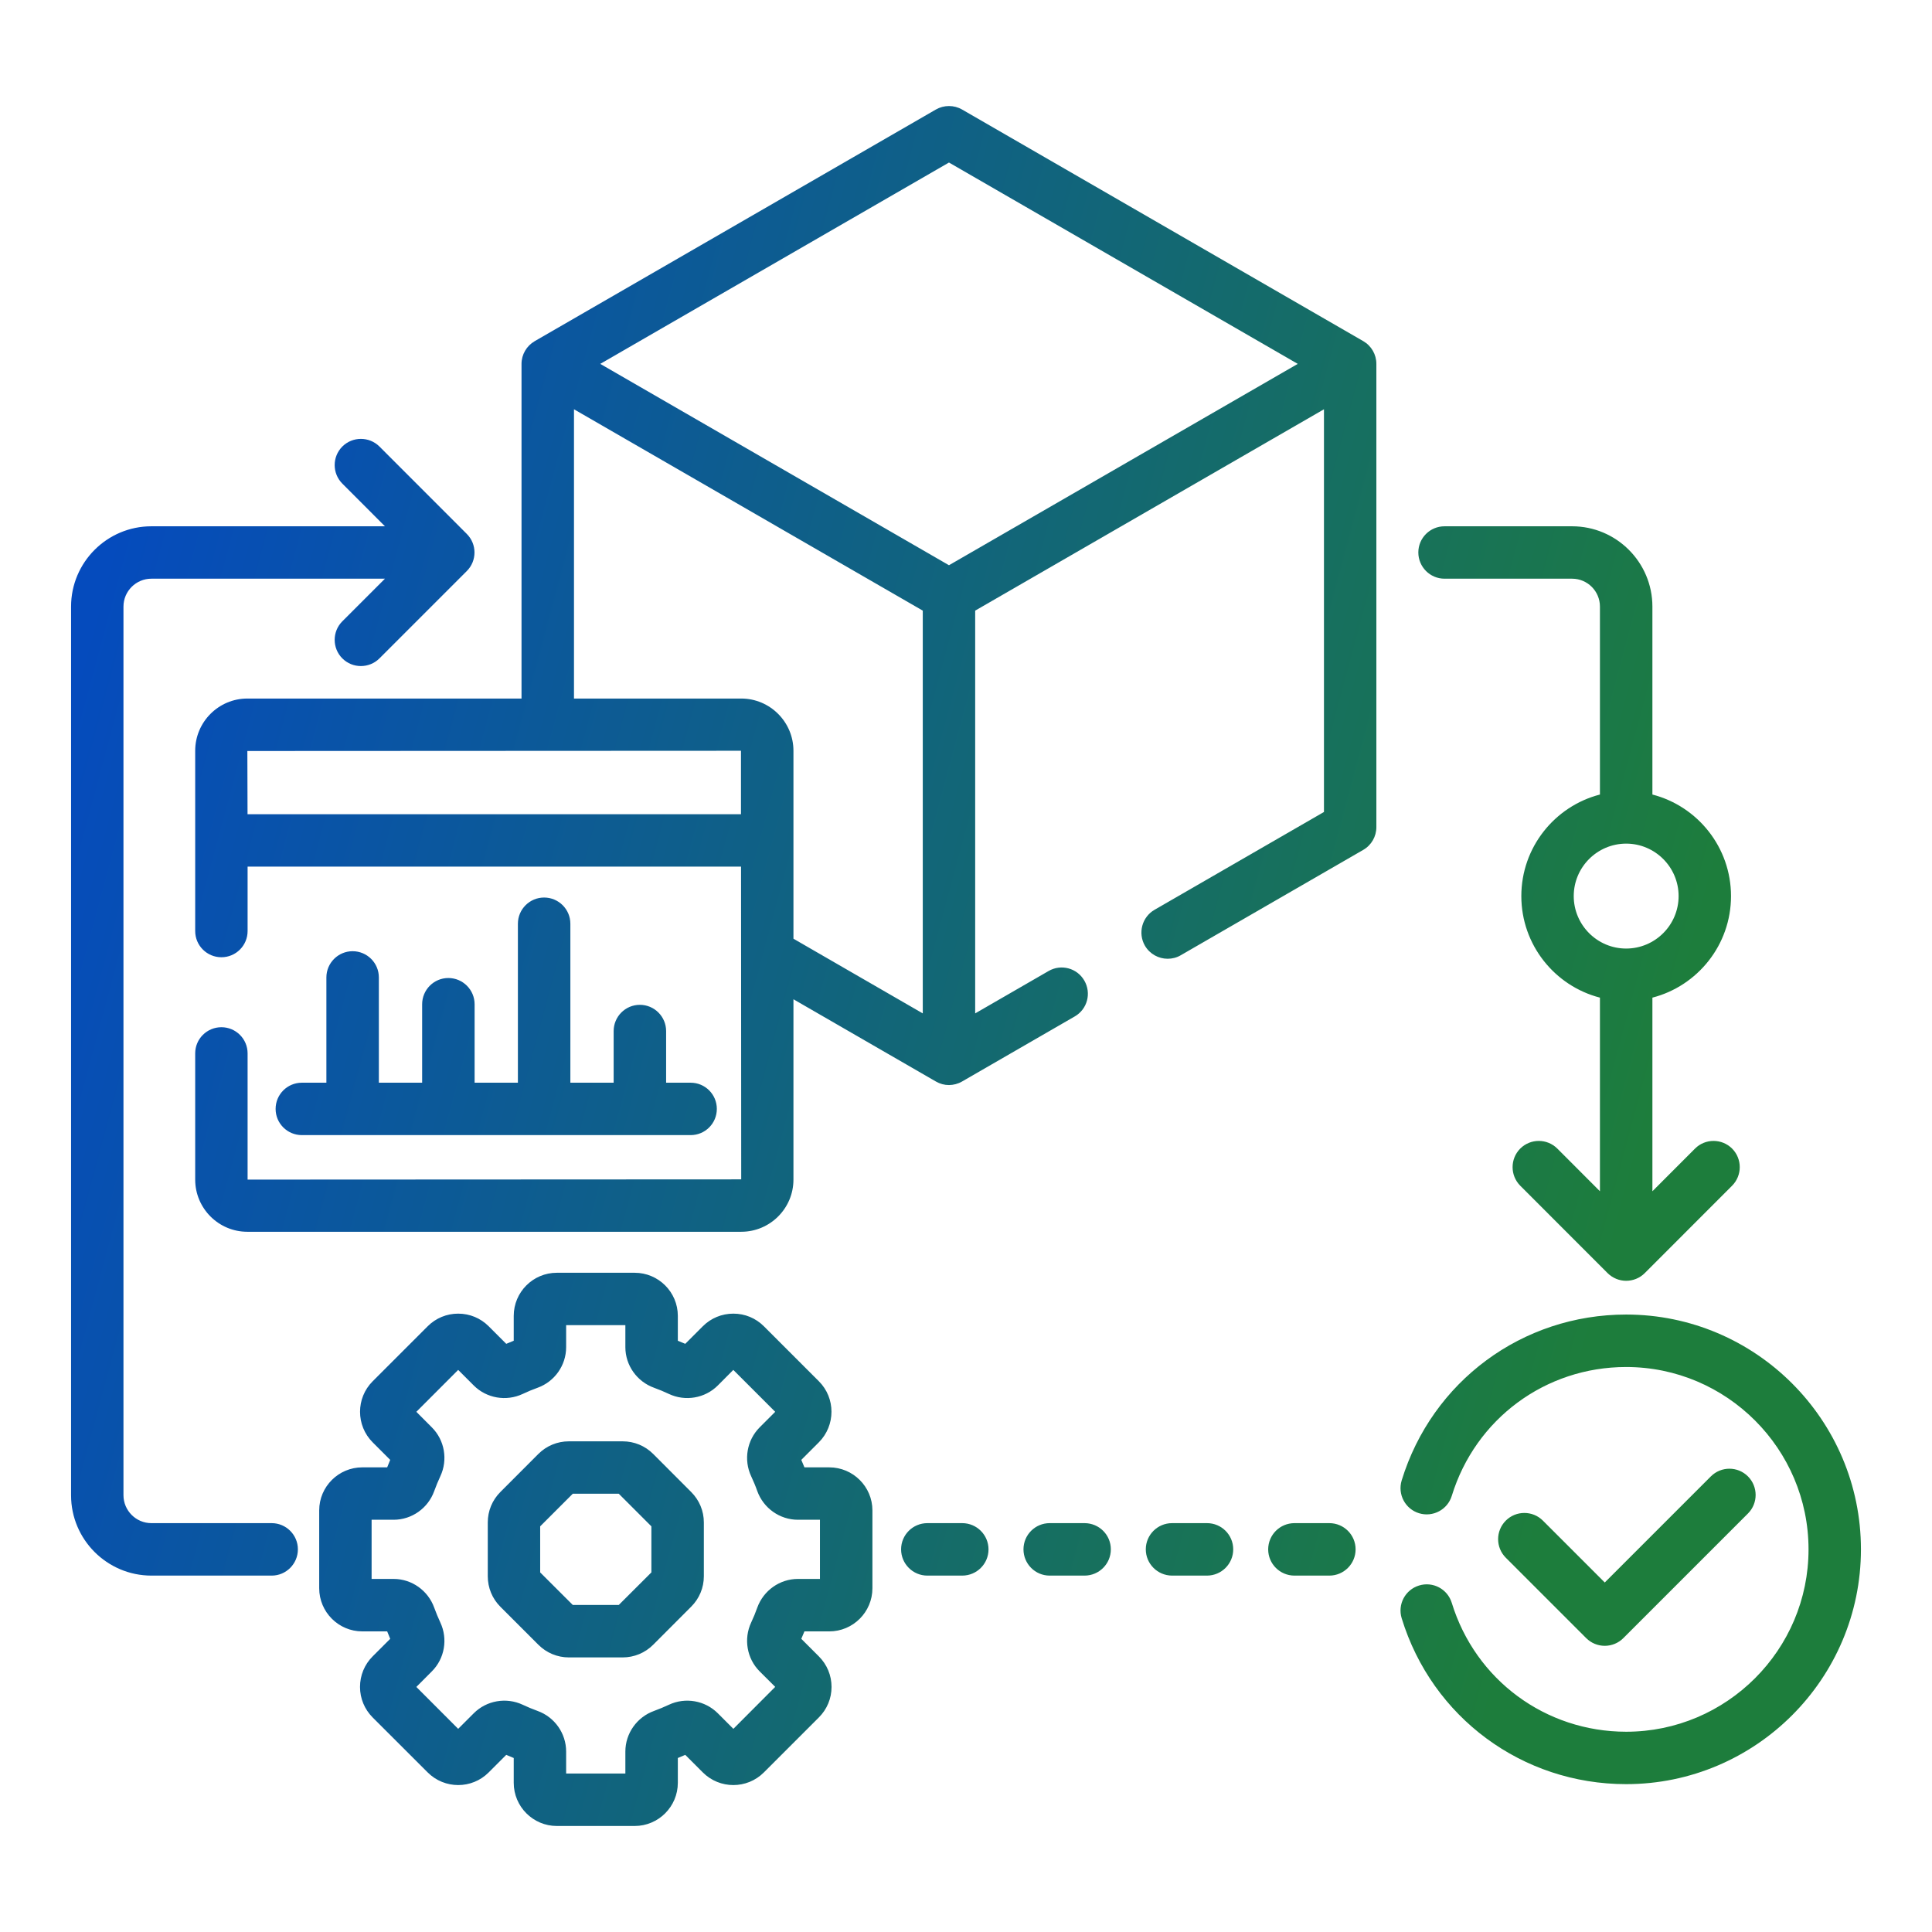<svg width="32" height="32" viewBox="0 0 32 32" fill="none" xmlns="http://www.w3.org/2000/svg">
<path d="M10.512 21.081C10.906 21.081 11.227 21.401 11.227 21.795V22.207C11.268 22.223 11.309 22.24 11.35 22.258L11.641 21.967C11.776 21.832 11.956 21.758 12.147 21.758C12.338 21.758 12.517 21.832 12.652 21.967L13.563 22.878C13.842 23.156 13.841 23.61 13.563 23.889L13.272 24.18C13.29 24.22 13.307 24.262 13.324 24.304H13.735C14.129 24.304 14.45 24.624 14.45 25.017V26.306C14.45 26.701 14.129 27.021 13.735 27.021H13.324C13.307 27.063 13.29 27.104 13.272 27.144L13.563 27.435C13.698 27.57 13.773 27.75 13.773 27.941C13.773 28.132 13.698 28.311 13.563 28.446L12.652 29.357C12.373 29.636 11.92 29.636 11.641 29.357L11.35 29.066C11.309 29.084 11.268 29.102 11.227 29.118V29.529C11.227 29.923 10.906 30.244 10.512 30.244H9.223C8.829 30.244 8.509 29.923 8.509 29.529V29.118C8.468 29.102 8.426 29.084 8.385 29.066L8.094 29.357C7.816 29.636 7.363 29.636 7.084 29.357L6.172 28.446C6.038 28.311 5.963 28.132 5.963 27.941C5.963 27.75 6.037 27.57 6.172 27.435L6.463 27.144C6.446 27.104 6.429 27.063 6.413 27.021H6.001C5.608 27.021 5.287 26.701 5.287 26.306V25.017C5.287 24.623 5.608 24.304 6.001 24.304H6.413C6.429 24.262 6.446 24.22 6.463 24.18L6.172 23.889C5.894 23.61 5.894 23.157 6.172 22.879L7.084 21.967C7.219 21.832 7.399 21.758 7.589 21.758C7.78 21.758 7.959 21.832 8.094 21.967L8.385 22.258C8.426 22.24 8.468 22.223 8.509 22.207V21.795C8.509 21.401 8.829 21.081 9.223 21.081H10.512ZM26.934 21.773C29.078 21.773 30.823 23.518 30.823 25.662C30.823 27.806 29.078 29.551 26.934 29.551C25.214 29.551 23.72 28.446 23.216 26.803C23.146 26.573 23.275 26.331 23.504 26.261C23.733 26.19 23.976 26.319 24.046 26.549C24.438 27.825 25.598 28.682 26.934 28.683C28.599 28.683 29.955 27.327 29.955 25.662C29.954 23.997 28.599 22.642 26.934 22.642C25.598 22.642 24.438 23.5 24.046 24.776C23.976 25.005 23.733 25.134 23.504 25.064C23.275 24.994 23.146 24.751 23.216 24.521C23.72 22.878 25.214 21.773 26.934 21.773ZM9.377 22.314C9.377 22.614 9.187 22.884 8.903 22.986C8.82 23.016 8.737 23.05 8.658 23.088C8.385 23.216 8.059 23.16 7.847 22.948L7.589 22.69L6.896 23.384L7.153 23.642C7.365 23.854 7.421 24.179 7.293 24.452C7.256 24.532 7.222 24.614 7.192 24.697C7.09 24.981 6.82 25.172 6.52 25.172H6.155V26.152H6.52C6.82 26.152 7.09 26.344 7.192 26.628C7.222 26.711 7.256 26.793 7.293 26.873C7.421 27.146 7.365 27.471 7.153 27.683L6.896 27.941L7.589 28.635L7.847 28.377C8.059 28.165 8.385 28.108 8.658 28.236C8.737 28.273 8.819 28.308 8.903 28.338C9.187 28.44 9.377 28.71 9.377 29.011V29.375H10.358V29.011C10.358 28.71 10.55 28.44 10.834 28.338C10.917 28.308 10.999 28.273 11.079 28.236C11.351 28.108 11.677 28.165 11.889 28.377L12.147 28.635L12.84 27.94L12.582 27.683C12.371 27.472 12.314 27.146 12.442 26.873C12.479 26.794 12.514 26.71 12.543 26.627C12.646 26.343 12.916 26.152 13.216 26.152H13.581V25.172H13.216C12.916 25.172 12.646 24.981 12.543 24.697C12.514 24.614 12.479 24.531 12.442 24.452C12.314 24.179 12.371 23.854 12.582 23.642L12.84 23.384L12.146 22.69L11.889 22.948C11.677 23.16 11.351 23.216 11.079 23.088C10.999 23.05 10.917 23.016 10.834 22.986C10.55 22.884 10.358 22.614 10.358 22.314V21.949H9.377V22.314ZM10.313 23.873C10.504 23.873 10.684 23.947 10.819 24.082L11.448 24.712C11.583 24.847 11.658 25.026 11.658 25.217V26.107C11.658 26.298 11.583 26.477 11.448 26.612L10.819 27.242C10.684 27.377 10.504 27.452 10.313 27.452H9.422C9.232 27.452 9.052 27.377 8.917 27.242L8.288 26.613C8.153 26.478 8.079 26.298 8.079 26.107V25.217C8.079 25.026 8.153 24.847 8.288 24.712L8.917 24.082C9.052 23.947 9.232 23.873 9.422 23.873H10.313ZM28.337 24.454C28.507 24.284 28.782 24.284 28.952 24.454C29.121 24.624 29.121 24.899 28.952 25.068L26.887 27.133C26.806 27.214 26.695 27.26 26.58 27.26C26.465 27.26 26.354 27.214 26.273 27.133L24.941 25.801C24.771 25.631 24.771 25.356 24.941 25.186C25.11 25.017 25.386 25.017 25.555 25.186L26.58 26.211L28.337 24.454ZM8.947 25.281V26.044L9.487 26.583H10.249L10.789 26.044V25.281L10.249 24.741H9.487L8.947 25.281ZM5.67 7.396C5.84 7.227 6.115 7.227 6.285 7.396L7.732 8.844C7.901 9.013 7.902 9.288 7.732 9.458L6.285 10.905C6.2 10.99 6.088 11.032 5.977 11.032C5.866 11.032 5.755 10.99 5.67 10.905C5.501 10.736 5.501 10.46 5.67 10.291L6.376 9.585H2.507C2.253 9.585 2.045 9.792 2.045 10.047V24.765C2.045 25.02 2.253 25.228 2.507 25.228H4.5C4.739 25.228 4.934 25.422 4.934 25.662C4.934 25.902 4.739 26.097 4.5 26.097H2.507C1.774 26.096 1.177 25.5 1.177 24.767V10.047C1.177 9.313 1.774 8.717 2.507 8.717H6.376L5.67 8.01C5.501 7.84 5.501 7.566 5.67 7.396ZM15.939 25.228C16.178 25.229 16.372 25.422 16.373 25.662C16.373 25.902 16.179 26.096 15.939 26.097H15.36C15.12 26.097 14.925 25.902 14.925 25.662C14.925 25.422 15.12 25.228 15.36 25.228H15.939ZM17.965 25.228C18.205 25.229 18.399 25.422 18.399 25.662C18.399 25.902 18.205 26.096 17.965 26.097H17.386C17.146 26.097 16.952 25.902 16.952 25.662C16.952 25.422 17.146 25.228 17.386 25.228H17.965ZM19.992 25.228C20.232 25.228 20.426 25.422 20.426 25.662C20.426 25.902 20.232 26.096 19.992 26.097H19.413C19.173 26.096 18.978 25.902 18.978 25.662C18.978 25.422 19.173 25.228 19.413 25.228H19.992ZM22.018 25.228C22.258 25.228 22.453 25.422 22.453 25.662C22.453 25.902 22.258 26.097 22.018 26.097H21.439C21.199 26.096 21.005 25.902 21.005 25.662C21.006 25.422 21.199 25.229 21.439 25.228H22.018ZM26.039 8.717C26.772 8.717 27.369 9.313 27.369 10.047V13.16C28.117 13.353 28.671 14.034 28.671 14.842C28.671 15.65 28.117 16.331 27.369 16.524V19.731L28.075 19.024C28.244 18.855 28.519 18.855 28.689 19.024C28.858 19.194 28.858 19.469 28.689 19.639L27.242 21.087C27.157 21.172 27.045 21.214 26.934 21.214C26.823 21.214 26.712 21.171 26.627 21.087L25.18 19.639C25.011 19.469 25.011 19.194 25.18 19.024C25.35 18.855 25.624 18.855 25.794 19.024L26.5 19.731V16.524C25.752 16.331 25.198 15.65 25.198 14.842C25.198 14.034 25.752 13.353 26.5 13.16V10.047C26.5 9.792 26.293 9.585 26.039 9.585H23.926C23.686 9.585 23.492 9.39 23.492 9.15C23.492 8.911 23.686 8.717 23.926 8.717H26.039ZM15.501 1.814C15.635 1.737 15.801 1.737 15.935 1.814L22.581 5.651C22.715 5.729 22.797 5.872 22.797 6.027V13.7C22.797 13.855 22.715 13.998 22.581 14.076L19.557 15.822C19.489 15.862 19.414 15.88 19.34 15.88C19.19 15.88 19.044 15.802 18.963 15.663C18.844 15.455 18.915 15.189 19.123 15.069L21.929 13.449V6.779L16.152 10.114V16.785L17.368 16.083C17.575 15.963 17.841 16.034 17.96 16.242C18.08 16.45 18.01 16.715 17.802 16.835L15.935 17.913C15.868 17.952 15.793 17.971 15.718 17.972C15.643 17.972 15.568 17.952 15.501 17.913L13.142 16.551V19.538C13.142 20.015 12.754 20.402 12.277 20.402H4.097C3.621 20.402 3.233 20.015 3.233 19.538V17.447C3.233 17.207 3.428 17.014 3.667 17.014C3.907 17.014 4.101 17.208 4.101 17.447V19.538L12.277 19.534L12.274 14.354H4.101V15.421C4.101 15.661 3.907 15.855 3.667 15.855C3.428 15.855 3.233 15.661 3.233 15.421V12.435C3.233 11.959 3.62 11.57 4.097 11.57H8.638V6.027C8.638 5.872 8.722 5.729 8.856 5.651L15.501 1.814ZM9.012 14.866C9.252 14.866 9.447 15.06 9.447 15.3V17.933H10.164V17.078C10.164 16.838 10.358 16.643 10.598 16.643C10.838 16.643 11.033 16.838 11.033 17.078V17.933H11.439C11.679 17.933 11.873 18.127 11.873 18.367C11.873 18.607 11.679 18.801 11.439 18.801H5C4.76 18.801 4.565 18.607 4.565 18.367C4.565 18.127 4.76 17.933 5 17.933H5.406V16.189C5.406 15.95 5.601 15.755 5.84 15.755C6.08 15.755 6.275 15.949 6.275 16.189V17.933H6.992V16.634C6.992 16.394 7.186 16.199 7.426 16.199C7.666 16.199 7.861 16.394 7.861 16.634V17.933H8.578V15.3C8.578 15.06 8.773 14.866 9.012 14.866ZM9.507 11.57H12.277C12.754 11.57 13.142 11.959 13.142 12.435V15.548L15.284 16.785V10.114L9.507 6.779V11.57ZM26.934 13.973C26.455 13.974 26.066 14.363 26.066 14.842C26.066 15.32 26.455 15.711 26.934 15.711C27.413 15.711 27.803 15.321 27.803 14.842C27.803 14.363 27.413 13.973 26.934 13.973ZM4.097 12.439L4.1 13.486H12.273V12.435L4.097 12.439ZM9.942 6.027L15.718 9.362L21.495 6.027L15.718 2.692L9.942 6.027Z" fill="url(#paint0_linear_3076_107)"/>
<defs>
<linearGradient id="paint0_linear_3076_107" x1="1.177" y1="1.757" x2="35.971" y2="11.127" gradientUnits="userSpaceOnUse">
<stop offset="0.07" stop-color="#054BBD"/>
<stop offset="0.822" stop-color="#1D7D3C"/>
</linearGradient>
</defs>
</svg>
